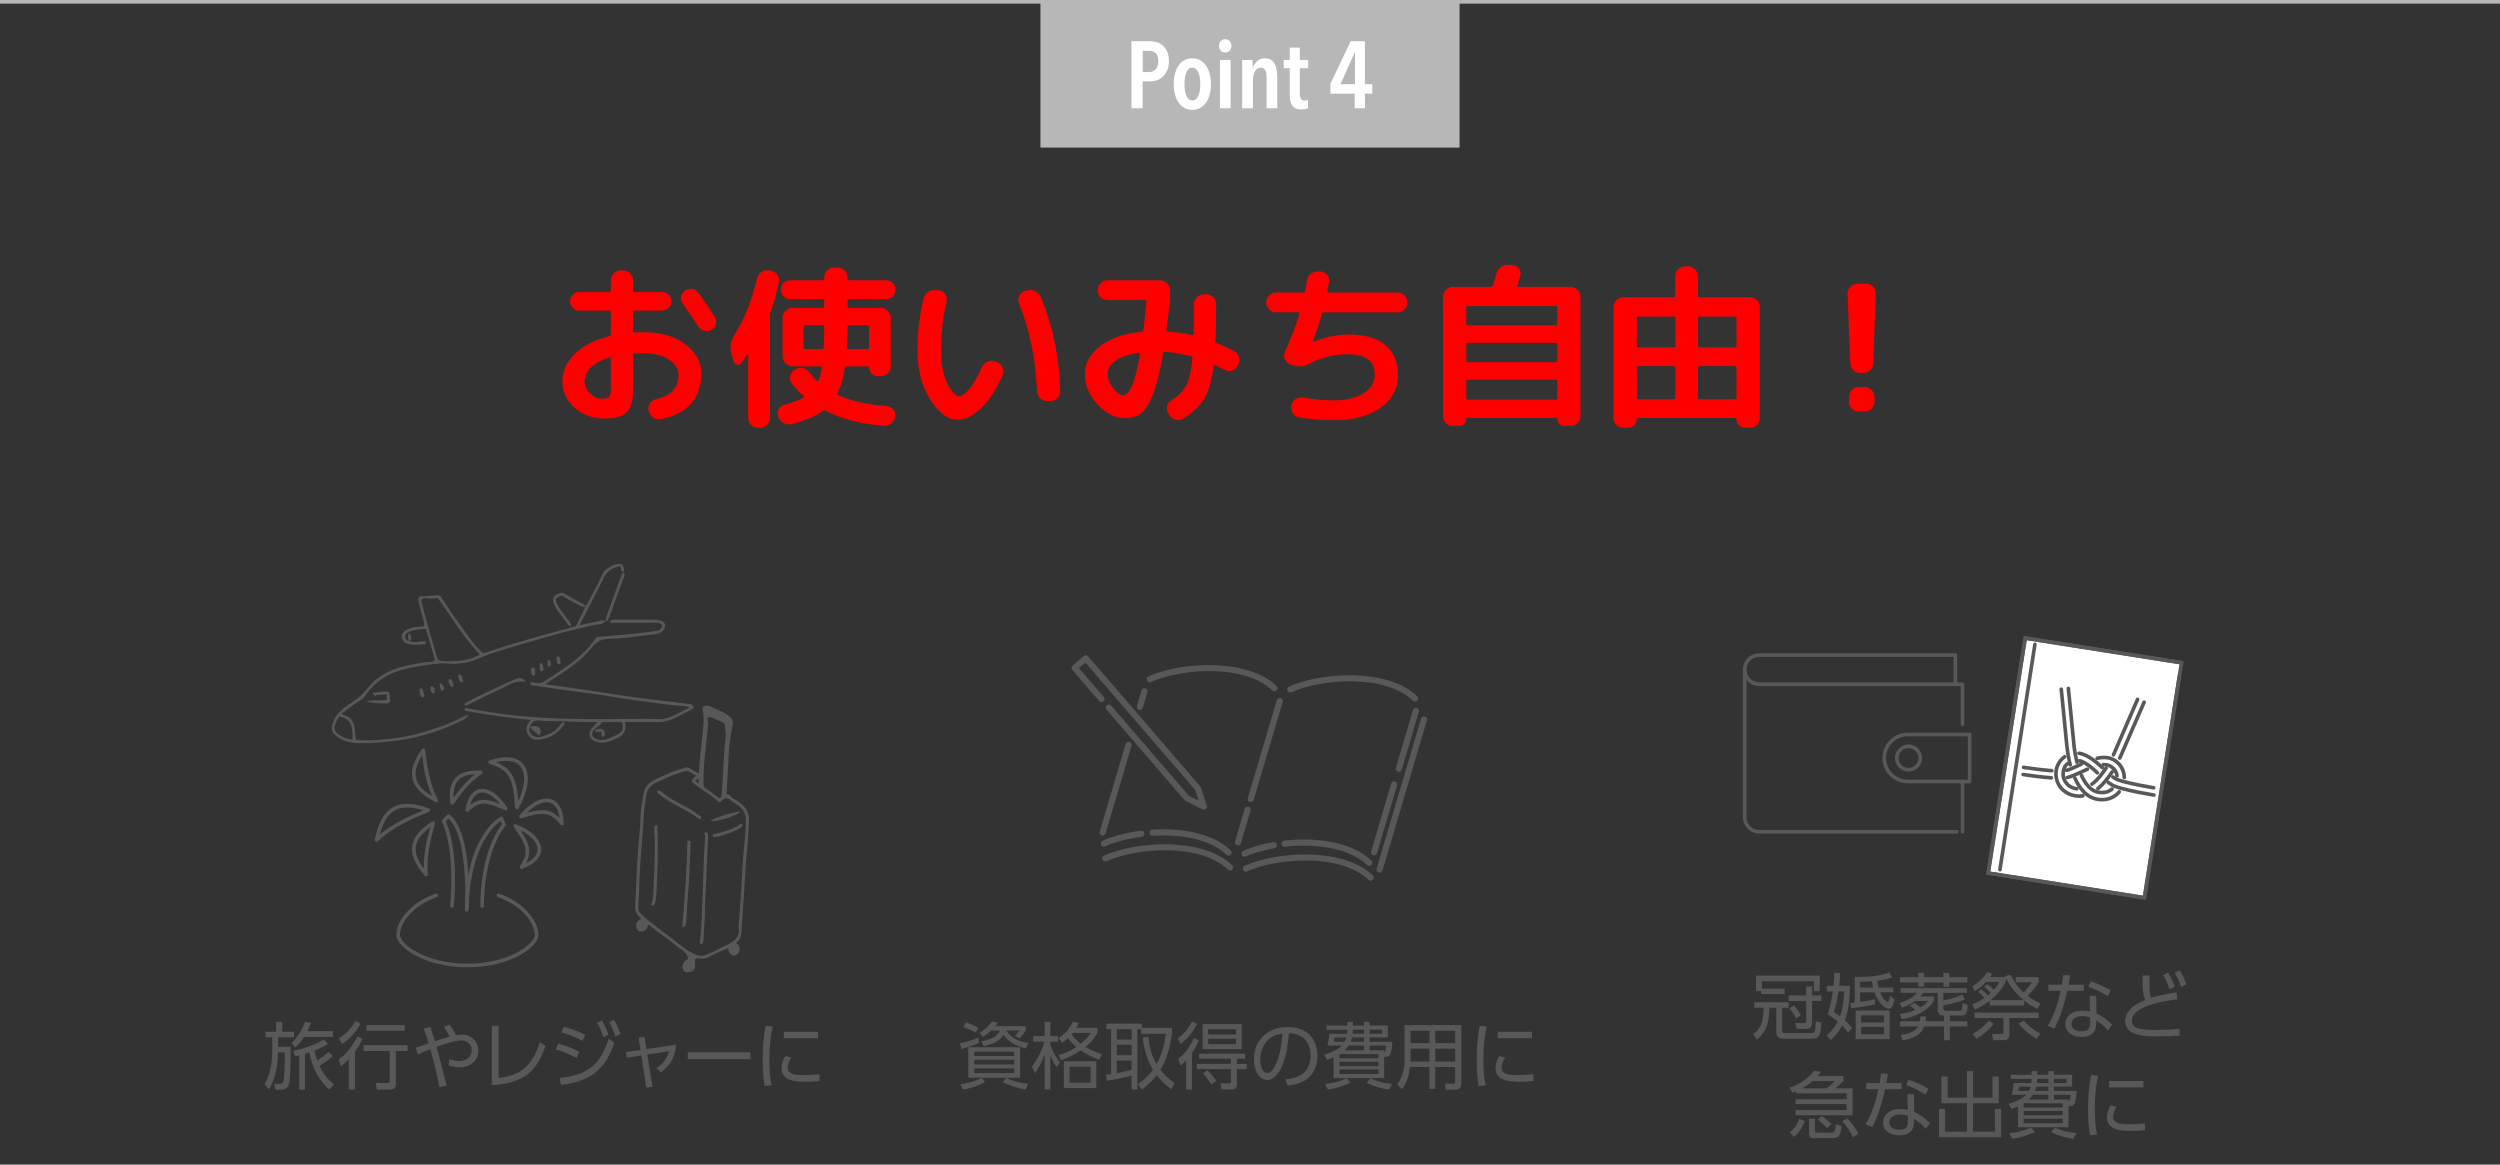 <?xml version="1.0" encoding="UTF-8"?>
<svg id="Layer_2" data-name="Layer 2" xmlns="http://www.w3.org/2000/svg" viewBox="0 0 686 319.57">
  <rect x="0" y="0" width="686" height="319.57" fill="#333333" stroke="none"/>
  <defs>
    <style>
      .cls-1, .cls-2, .cls-3 {
        fill: none;
      }

      .cls-4 {
        fill: #595858;
      }

      .cls-5 {
        fill: #ff0000;
      }

      .cls-6, .cls-2 {
        stroke-miterlimit: 10;
      }

      .cls-6, .cls-7 {
        fill: #fff;
      }

      .cls-6, .cls-3 {
        stroke: #595858;
      }

      .cls-2 {
        stroke: #b7b7b7;
      }

      .cls-8 {
        fill: #b7b7b7;
      }

      .cls-3 {
        stroke-linecap: round;
        stroke-linejoin: round;
      }
    </style>
  </defs>
  <g id="text">
    <g>
      <path class="cls-5" d="M165.84,114.84c-3.2,0-5.92-.98-8.16-2.95-2.24-1.97-3.36-4.39-3.36-7.27s1.13-5.25,3.38-7.49c2.26-2.24,5.43-3.87,9.53-4.9.26-.06.38-.24.38-.53v-6.05c0-.29-.14-.43-.43-.43h-8.21c-.7,0-1.3-.25-1.8-.74-.5-.5-.74-1.1-.74-1.8s.25-1.3.74-1.8c.5-.5,1.1-.74,1.8-.74h8.21c.29,0,.43-.14.43-.43v-2.78c0-.74.27-1.38.82-1.92.54-.54,1.18-.82,1.92-.82h.62c.74,0,1.38.27,1.92.82.54.54.82,1.18.82,1.92v2.78c0,.29.13.43.38.43h7.58c.7,0,1.31.25,1.82.74.51.5.77,1.1.77,1.8s-.26,1.3-.77,1.8c-.51.5-1.12.74-1.82.74h-7.58c-.26,0-.38.14-.38.43v5.18c0,.26.14.38.43.38.51-.03,1.33-.05,2.45-.05,4.74,0,8.56,1.1,11.47,3.31,2.91,2.21,4.37,4.88,4.37,8.02,0,6.82-3.68,10.99-11.04,12.53-.77.16-1.47.02-2.11-.41-.64-.43-1.06-1.03-1.25-1.8l-.05-.14c-.16-.7-.04-1.36.36-1.97.4-.61.95-.99,1.66-1.15,2.14-.51,3.71-1.32,4.7-2.42.99-1.1,1.49-2.54,1.49-4.3,0-1.6-.87-2.98-2.62-4.15-1.74-1.17-4.07-1.75-6.98-1.75-1.12,0-1.94.02-2.45.05-.29,0-.43.14-.43.43v9.6c0,2.94-.58,4.98-1.73,6.12-1.15,1.14-3.2,1.7-6.14,1.7ZM167.24,98.09c-2.24.67-3.94,1.58-5.09,2.74s-1.73,2.42-1.73,3.79c0,1.25.5,2.36,1.51,3.34,1.01.98,2.1,1.46,3.29,1.46.93,0,1.56-.19,1.9-.58.34-.38.5-1.1.5-2.16v-8.3c0-.26-.13-.35-.38-.29ZM191.62,80.33c1.73,2.34,3.23,4.53,4.51,6.58.38.61.49,1.27.31,1.99-.18.72-.57,1.26-1.18,1.61-.64.35-1.31.44-2.02.26-.7-.18-1.25-.57-1.63-1.18-1.54-2.4-2.94-4.48-4.22-6.24-.42-.58-.58-1.22-.48-1.92.1-.7.43-1.26,1.01-1.68.61-.42,1.27-.57,1.99-.46.72.11,1.29.46,1.7,1.03Z"/>
      <path class="cls-5" d="M201.22,99.05l-.58-2.21c-.42-1.66-.13-3.3.86-4.9,2.72-4.26,4.8-9.44,6.24-15.55.16-.74.56-1.32,1.2-1.75.64-.43,1.33-.58,2.06-.46l.53.1c.74.16,1.32.54,1.75,1.13.43.59.58,1.26.46,1.99-.61,2.94-1.38,5.7-2.3,8.26-.1.26-.14.51-.14.77v28.27c0,.74-.27,1.37-.82,1.9-.54.53-1.18.79-1.92.79h-.58c-.74,0-1.37-.26-1.9-.79-.53-.53-.79-1.16-.79-1.9v-17.47c0-.06-.03-.1-.1-.1s-.11.02-.14.05c-.64,1.09-1.14,1.87-1.49,2.35-.32.45-.76.62-1.32.5-.56-.11-.9-.44-1.03-.98ZM233,82.1c-.29,0-.43.14-.43.43v1.58c0,.26.14.38.43.38h8.69c.74,0,1.38.27,1.92.82.54.54.82,1.18.82,1.92v13.3c0,.74-.27,1.37-.82,1.9-.54.53-1.18.79-1.92.79h-.82c-.64,0-1.2-.23-1.68-.7-.48-.46-.72-1.02-.72-1.66,0-.22-.11-.34-.34-.34h-5.81c-.26,0-.42.13-.48.38-.42,2.75-1.09,5.07-2.02,6.96-.13.26-.08.43.14.53,3.55,1.63,8,2.64,13.34,3.02.74.06,1.34.38,1.82.94.48.56.66,1.19.53,1.9v.05c-.13.77-.49,1.39-1.08,1.87-.59.48-1.27.7-2.04.67-6.27-.48-11.63-1.87-16.08-4.18-.22-.1-.43-.08-.62.05-1.98,1.47-4.83,2.69-8.54,3.65-.77.19-1.5.1-2.21-.26-.7-.37-1.2-.92-1.49-1.66l-.05-.14c-.26-.67-.22-1.33.1-1.97.32-.64.83-1.06,1.54-1.25,2.21-.58,3.97-1.23,5.28-1.97.22-.13.24-.29.05-.48-1.25-1.09-2.34-2.24-3.26-3.46-.45-.61-.59-1.26-.43-1.97.16-.7.56-1.26,1.2-1.68l.24-.14c.64-.42,1.32-.54,2.04-.38s1.3.54,1.75,1.15c.74.99,1.42,1.78,2.06,2.35.06.06.16.09.29.07.13-.02.21-.07.24-.17.35-.93.66-2.1.91-3.5.06-.26-.05-.38-.34-.38h-7.73c-.74,0-1.38-.27-1.92-.82-.54-.54-.82-1.18-.82-1.92v-10.56c0-.74.27-1.38.82-1.92.54-.54,1.18-.82,1.92-.82h8.26c.29,0,.43-.13.43-.38v-1.58c0-.29-.14-.43-.43-.43h-8.88c-.74,0-1.35-.26-1.85-.77-.5-.51-.74-1.12-.74-1.82s.25-1.31.74-1.82c.5-.51,1.11-.77,1.85-.77h8.88c.29,0,.43-.14.43-.43v-.38c0-.74.26-1.37.79-1.9s1.16-.79,1.9-.79h.96c.74,0,1.38.26,1.92.79.54.53.82,1.16.82,1.9v.38c0,.29.14.43.43.43h10.18c.74,0,1.35.26,1.85.77.5.51.74,1.12.74,1.82s-.25,1.31-.74,1.82c-.5.51-1.11.77-1.85.77h-10.18ZM220.95,95.78h4.7c.26,0,.38-.14.38-.43.1-1.66.14-3.57.14-5.71,0-.26-.14-.38-.43-.38h-4.8c-.29,0-.43.13-.43.38v5.76c0,.26.14.38.43.38ZM238.08,89.25h-5.09c-.29,0-.43.13-.43.38,0,2.08-.05,4.02-.14,5.81,0,.22.13.34.38.34h5.28c.26,0,.38-.13.38-.38v-5.76c0-.26-.13-.38-.38-.38Z"/>
      <path class="cls-5" d="M262.8,115.17c-2.72,0-5.24-1.86-7.56-5.57-2.32-3.71-3.48-8.21-3.48-13.49,0-4.83.56-9.57,1.68-14.21.19-.77.62-1.37,1.27-1.8.66-.43,1.38-.6,2.18-.5l.82.1c.7.06,1.26.4,1.66,1.01.4.61.52,1.26.36,1.97-1.02,4.54-1.54,9.02-1.54,13.44,0,3.55.57,6.54,1.7,8.98,1.14,2.43,2.26,3.65,3.38,3.65.7,0,1.62-.68,2.74-2.04,1.12-1.36,2.26-3.34,3.41-5.93.32-.7.82-1.21,1.51-1.51.69-.3,1.38-.33,2.09-.07l.53.19c.7.26,1.22.73,1.54,1.42.32.69.34,1.37.05,2.04-1.63,3.87-3.58,6.9-5.86,9.07-2.27,2.18-4.43,3.26-6.48,3.26ZM284.55,107.3c-.35-8.74-2-16.77-4.94-24.1-.26-.67-.24-1.34.05-1.99.29-.66.78-1.1,1.49-1.32l.67-.19c.74-.22,1.46-.17,2.18.17.72.34,1.24.86,1.56,1.56,3.3,7.71,5.09,16.34,5.38,25.87.03.74-.22,1.38-.77,1.92-.54.54-1.18.82-1.92.82h-.96c-.74,0-1.37-.27-1.9-.82-.53-.54-.81-1.18-.84-1.92Z"/>
      <path class="cls-5" d="M308.6,114.69c-2.66,0-5.14-1.24-7.44-3.72-2.3-2.48-3.46-5.27-3.46-8.38,0-2.91,1.38-5.45,4.15-7.61,2.77-2.16,6.6-3.48,11.5-3.96.19,0,.32-.14.38-.43.29-2.24.58-4.86.86-7.87,0-.26-.13-.38-.38-.38h-10.27c-.74,0-1.38-.26-1.92-.79-.54-.53-.82-1.16-.82-1.9s.27-1.38.82-1.92c.54-.54,1.18-.82,1.92-.82h14.4c.74,0,1.38.27,1.92.82.54.54.82,1.18.82,1.92v2.69c-.32,2.75-.66,5.49-1.01,8.21-.03.13,0,.23.1.31.1.08.21.12.34.12,2.4.16,4.59.48,6.58.96.29.06.43-.03.43-.29.06-3.14.1-5.86.1-8.16,0-.74.27-1.38.82-1.92.54-.54,1.18-.82,1.92-.82h.62c.77,0,1.42.26,1.94.79s.79,1.18.79,1.94c0,4.13-.06,7.47-.19,10.03,0,.32.13.53.38.62,1.79.74,3.39,1.49,4.8,2.26.67.35,1.1.9,1.3,1.63.19.74.11,1.44-.24,2.11l-.19.34c-.32.64-.83,1.06-1.54,1.25-.7.19-1.38.11-2.02-.24l-2.59-1.3c-.22-.1-.37-.02-.43.24-.48,4-1.33,7-2.54,9-1.22,2-3.15,3.82-5.81,5.45-.64.42-1.33.52-2.06.31-.74-.21-1.31-.63-1.73-1.27l-.29-.43c-.38-.64-.48-1.32-.29-2.04.19-.72.61-1.27,1.25-1.66,1.86-1.15,3.19-2.5,4.01-4.06.82-1.55,1.37-4.02,1.66-7.42,0-.32-.1-.5-.29-.53-2.21-.61-4.61-1.02-7.2-1.25-.32,0-.5.11-.53.34-.83,4.99-1.78,8.81-2.83,11.45-1.06,2.64-2.15,4.36-3.29,5.16-1.14.8-2.62,1.2-4.44,1.2ZM312.44,96.79c-2.78.42-4.9,1.14-6.34,2.18-1.44,1.04-2.16,2.25-2.16,3.62s.5,2.62,1.49,3.91c.99,1.3,1.94,1.94,2.83,1.94,1.79,0,3.31-3.78,4.56-11.33.03-.1,0-.18-.1-.26-.1-.08-.19-.1-.29-.07Z"/>
      <path class="cls-5" d="M350.16,85.7c-.74,0-1.37-.26-1.9-.79s-.79-1.16-.79-1.9.26-1.38.79-1.92c.53-.54,1.16-.82,1.9-.82h7.44c.29,0,.46-.13.53-.38.16-.7.32-1.68.48-2.93.13-.74.48-1.34,1.06-1.8.58-.46,1.25-.68,2.02-.65h.67c.74.03,1.34.34,1.8.91.46.58.63,1.23.5,1.97l-.43,2.45c-.06.29.05.43.34.43h18.91c.74,0,1.37.27,1.9.82.53.54.79,1.18.79,1.92s-.26,1.37-.79,1.9-1.16.79-1.9.79h-20.21c-.26,0-.42.13-.48.38-.7,2.43-1.57,4.96-2.59,7.58v.1h.1c3.49-1.31,6.74-1.97,9.74-1.97,4.42,0,7.78.97,10.1,2.9,2.32,1.94,3.48,4.7,3.48,8.28s-1.61,6.7-4.82,8.95c-3.22,2.26-7.53,3.38-12.94,3.38-2.98,0-6.08-.26-9.31-.77-.74-.13-1.32-.5-1.75-1.13s-.58-1.3-.46-2.04v-.1c.13-.74.5-1.31,1.13-1.73.62-.42,1.3-.56,2.04-.43,3.14.51,5.92.77,8.35.77,3.49,0,6.26-.66,8.3-1.97,2.05-1.31,3.07-3.06,3.07-5.23,0-3.65-2.51-5.47-7.54-5.47-3.65,0-7.1.86-10.37,2.59-1.63.86-3.25.98-4.85.34l-.48-.19c-.67-.29-1.15-.77-1.44-1.44s-.27-1.34.05-2.02c1.66-3.62,2.99-7.07,3.98-10.37.06-.29-.03-.43-.29-.43h-6.14Z"/>
      <path class="cls-5" d="M398.64,116.9c-.74,0-1.37-.26-1.9-.79-.53-.53-.79-1.16-.79-1.9v-32.74c0-.74.26-1.38.79-1.92.53-.54,1.16-.82,1.9-.82h10.42c.26,0,.43-.13.53-.38.32-.9.67-2.02,1.06-3.36.22-.74.65-1.33,1.27-1.78.62-.45,1.32-.62,2.09-.53l1.15.14c.74.06,1.3.38,1.7.96.4.58.5,1.22.31,1.92-.29,1.06-.54,1.94-.77,2.64-.06.26.02.38.24.38h14.35c.74,0,1.37.27,1.9.82.53.54.79,1.18.79,1.92v32.74c0,.74-.26,1.37-.79,1.9-.53.53-1.16.79-1.9.79h-1.73c-.54,0-1.01-.19-1.39-.58s-.58-.83-.58-1.34c0-.19-.1-.29-.29-.29h-24.38c-.19,0-.29.1-.29.29,0,.51-.19.96-.58,1.34s-.85.58-1.39.58h-1.73ZM402.34,84.36v4.46c0,.29.14.43.43.43h24.14c.26,0,.38-.14.38-.43v-4.46c0-.26-.13-.38-.38-.38h-24.14c-.29,0-.43.13-.43.38ZM402.34,94.44v4.56c0,.26.14.38.43.38h24.14c.26,0,.38-.13.38-.38v-4.56c0-.26-.13-.38-.38-.38h-24.14c-.29,0-.43.13-.43.38ZM402.34,104.61v4.61c0,.29.14.43.43.43h24.14c.26,0,.38-.14.38-.43v-4.61c0-.29-.13-.43-.38-.43h-24.14c-.29,0-.43.14-.43.43Z"/>
      <path class="cls-5" d="M445.44,117.38c-.74,0-1.37-.26-1.9-.79-.53-.53-.79-1.16-.79-1.9v-30.43c0-.74.26-1.37.79-1.9.53-.53,1.16-.79,1.9-.79h13.82c.29,0,.43-.14.43-.43v-5.33c0-.74.27-1.38.82-1.92s1.18-.82,1.92-.82h.77c.74,0,1.38.27,1.92.82.54.54.82,1.18.82,1.92v5.33c0,.29.14.43.43.43h13.82c.74,0,1.37.26,1.9.79.53.53.79,1.16.79,1.9v30.43c0,.74-.26,1.37-.79,1.9-.53.53-1.16.79-1.9.79h-1.34c-.64,0-1.19-.23-1.66-.7s-.7-1.02-.7-1.66c0-.22-.11-.34-.34-.34h-26.69c-.22,0-.34.11-.34.34,0,.64-.23,1.19-.7,1.66-.46.46-1.02.7-1.66.7h-1.34ZM449.14,87.24v7.68c0,.26.14.38.43.38h9.7c.29,0,.43-.13.43-.38v-7.68c0-.26-.14-.38-.43-.38h-9.7c-.29,0-.43.13-.43.38ZM449.14,100.87v8.3c0,.26.14.38.43.38h9.7c.29,0,.43-.13.43-.38v-8.3c0-.29-.14-.43-.43-.43h-9.7c-.29,0-.43.14-.43.43ZM465.94,87.24v7.68c0,.26.14.38.43.38h9.7c.29,0,.43-.13.43-.38v-7.68c0-.26-.14-.38-.43-.38h-9.7c-.29,0-.43.13-.43.38ZM465.94,100.87v8.3c0,.26.14.38.43.38h9.7c.29,0,.43-.13.43-.38v-8.3c0-.29-.14-.43-.43-.43h-9.7c-.29,0-.43.14-.43.43Z"/>
      <path class="cls-5" d="M510.53,102.36c-.77,0-1.42-.26-1.97-.79-.54-.53-.83-1.18-.86-1.94l-.72-19.01c-.03-.74.21-1.38.72-1.92.51-.54,1.14-.82,1.87-.82h2.59c.74,0,1.36.27,1.87.82.51.54.75,1.18.72,1.92l-.72,19.01c-.03.77-.32,1.42-.86,1.94-.54.53-1.2.79-1.97.79h-.67ZM511.68,106.2c.74,0,1.37.27,1.9.82.53.54.79,1.18.79,1.92v1.25c0,.74-.26,1.38-.79,1.92-.53.54-1.16.82-1.9.82h-1.63c-.74,0-1.37-.27-1.9-.82-.53-.54-.79-1.18-.79-1.92v-1.25c0-.74.26-1.38.79-1.92.53-.54,1.16-.82,1.9-.82h1.63Z"/>
    </g>
    <g>
      <g>
        <path class="cls-4" d="M77.45,280.41v2.7h3.24v1.54h-4.38v2.58h3.44c0,2.52,0,5.06-.14,7.58-.04.88-.14,2.26-.48,3.08-.32.78-1.12,1.1-1.94,1.1h-1.58l-.34-1.6h1.54c.54.02.82-.16.98-.7.34-1.18.36-6.42.36-7.92h-1.84c-.18,3.66-.54,6.96-2.5,10.16l-1.22-1.46c.86-1.5,1.34-2.76,1.68-4.44.32-1.56.44-3.22.44-4.82v-3.56h-1.86v-1.54h2.94v-2.7h1.66ZM81.03,287.45l-1.06-1.2c1.76-1.66,2.9-3.58,3.7-5.84l1.64.28c-.3.84-.56,1.48-.98,2.26h7.02v1.58h-7.92c-.68,1.06-1.44,2.08-2.4,2.92ZM83.69,289.19v9.8h-1.58v-9.38c-.38.08-.78.16-1.16.24l-.48-1.54c2.44-.4,6.34-1.7,8.38-3.1l1.12,1.2c-1.2.82-2.34,1.36-3.7,1.88.2.92.48,1.84.8,2.72,1.28-.86,1.96-1.38,3.14-2.34l1.1,1.14c-.94.88-2.52,1.98-3.64,2.66.98,2.08,2.16,3.6,3.94,5.06l-1.22,1.46c-3.02-2.56-4.8-6.34-5.5-10.2-.4.14-.8.26-1.2.4Z"/>
        <path class="cls-4" d="M93.56,292.59l-.64-1.84c2.26-1.62,3.9-3.88,5.18-6.34l1.42.72c-.62,1.22-1.3,2.38-2.12,3.48v10.36h-1.7v-8.34c-.68.74-1.34,1.32-2.14,1.96ZM93.86,286.49l-.88-1.6c1.96-1.08,3.42-2.76,4.54-4.68l1.42.66c-1.1,2.14-3.04,4.32-5.08,5.62ZM111.84,288.39h-3.22v8.94c0,1.3-.54,1.64-1.78,1.64h-3.44l-.3-1.82,3.24.04c.44,0,.6-.1.6-.56v-8.24h-7.2v-1.62h12.1v1.62ZM111.06,282.83h-10.48v-1.56h10.48v1.56Z"/>
        <path class="cls-4" d="M122.55,297.87l-2,.46c-.56-3.54-1.52-6.98-2.46-10.42-1.16.44-2.3.9-3.4,1.46l-.66-1.84c1.06-.32,2.48-.86,3.58-1.24-.42-1.36-.84-2.7-1.36-4.02l1.84-.5c.44,1.3.82,2.62,1.22,3.94,1.34-.46,2.7-.88,4.06-1.26-.44-.94-1.02-1.84-1.62-2.68l1.56-.64c.76.96,1.28,1.82,1.82,2.92.56-.08,1.06-.14,1.64-.14,2.54,0,4.48,1.84,4.48,4.42,0,2.98-2.42,4.54-5.18,4.54-1.04,0-1.98-.2-2.96-.56l.2-1.7c.86.34,1.72.54,2.66.54,1.78,0,3.46-.98,3.46-2.94,0-1.72-1.26-2.7-2.9-2.7-1.84,0-4.98,1.12-6.76,1.76,1.04,3.52,1.88,7.06,2.78,10.6Z"/>
        <path class="cls-4" d="M136.81,295.81c6.48-.74,9.36-3.72,11.3-9.78l1.6.96c-1.1,3.02-2.4,5.84-5.02,7.86-2.76,2.08-6.4,2.74-9.76,2.92v-16.3h1.88v14.34Z"/>
        <path class="cls-4" d="M158.96,288.63l-.74,1.7c-1.8-1.04-3.74-1.8-5.74-2.38l.7-1.58c1.82.44,4.18,1.34,5.78,2.26ZM153.54,295.77c7.54-.74,11.18-3.44,13.5-10.74l1.56,1.14c-2.68,7.62-6.72,10.52-14.64,11.56l-.42-1.96ZM160.6,283.95l-.76,1.66c-1.84-1.02-3.8-1.76-5.82-2.32l.72-1.52c2.06.46,3.96,1.26,5.86,2.18ZM165.12,280.01c.86,1.28,1.3,2.46,1.84,3.88l-1.4.7c-.54-1.66-.86-2.4-1.74-3.92l1.3-.66ZM168.48,279.85c.8,1.26,1.3,2.48,1.78,3.9l-1.42.68c-.48-1.58-.84-2.5-1.68-3.96l1.32-.62Z"/>
        <path class="cls-4" d="M179.05,298.23l-1.7.18-1.36-8.78-4,.6-.22-1.56,3.98-.58-.54-3.38,1.66-.18.52,3.32,8.1-1.18c-.2,3.3-1.5,5.64-4.14,7.6l-1.24-1.18c1.82-1.16,2.92-2.5,3.46-4.62l-5.94.9,1.42,8.86Z"/>
        <path class="cls-4" d="M205.93,288.73v1.9h-17.2v-1.9h17.2Z"/>
        <path class="cls-4" d="M212.03,281.67c-.68,3.06-.9,5.92-.9,9.04,0,2.32.1,4.86.62,7.12l-1.94.16c-.38-2.38-.52-4.6-.52-6.98,0-3.18.18-6.38.84-9.5l1.9.16ZM217.13,290.25c-.52.74-1,1.76-1,2.68,0,2.08,2.74,2.08,4.22,2.08s3.02-.08,4.52-.24l.02,1.88c-1.28.12-2.58.18-3.86.18-2.64,0-6.58-.2-6.58-3.74,0-1.18.46-2.34,1.06-3.34l1.62.5ZM224.47,283.13v1.76h-9.4v-1.76h9.4Z"/>
      </g>
      <g>
        <path class="cls-4" d="M490.8,275.03v1.5h-1.76v6.02c0,.66.14.92.84.92h7.2c.96,0,1-.26,1.16-3.18l1.56.28c-.06.84-.16,2.62-.48,3.36-.34.78-1,1.08-1.92,1.08h-8.12c-1.16,0-1.86-.62-1.86-1.8v-6.68h-1.9c-.1,3.64-.48,6.32-3.46,8.74l-.94-1.48c2.56-2.04,2.72-4.18,2.84-7.26h-2.6v-1.5h9.44ZM489.72,271.29v1.48h-6.44v-.86h-1.42v-4.2h17.48v4.26h-1.6v-2.7h-14.26v2.02h6.24ZM499.8,274.67h-2.56v5.9c0,1.14-.38,1.76-1.62,1.76h-2.62l-.36-1.62,2.48.02c.4,0,.5-.16.5-.54v-5.52h-4.82v-1.54h4.8v-2.44h1.64v2.44h2.56v1.54ZM494.14,278.55l-1.32.88c-.48-1.02-1.06-1.88-1.82-2.7l1.22-.82c.76.8,1.42,1.66,1.92,2.64Z"/>
        <path class="cls-4" d="M507.6,270.51c-.04,3.08-.2,6.54-1.36,9.44.76.72,1.34,1.32,2.02,2.14l-1.14,1.26c-.54-.76-.98-1.26-1.62-1.92-.88,1.56-1.86,2.72-3.12,3.98l-1.16-1.28c1.36-1.08,2.26-2.28,3.06-3.82-.94-.78-1.76-1.34-2.78-2,.72-2.06,1.12-4.1,1.42-6.26h-1.62v-1.54h1.82c.1-1.2.18-2.38.2-3.56l1.64.04c-.02,1.18-.12,2.34-.26,3.52h2.9ZM503.21,277.65c.58.38,1.14.78,1.7,1.2.76-2.12,1.06-4.56,1.14-6.8h-1.58c-.32,2.02-.58,3.66-1.26,5.6ZM515.46,270.97h4.06v1.32h-3.64c.26.66,1.28,2.62,2.1,2.62.16,0,.3-.14.44-.6.04-.12.14-.54.24-1.06l1.22,1.02c-.26,1.1-.62,2.52-1.64,2.52-.62,0-1.28-.52-1.72-.94-1.02-.96-1.68-2.26-2.16-3.56h-3.94v2.64c1.34-.18,2.66-.44,4-.7l.12,1.38c-2.1.46-4.42.84-6.58,1.02l-.26-1.42c.42-.02.84-.06,1.26-.1v-7.08c.48.02.96.04,1.44.04,2.7,0,5.54-.3,8.08-1.24l.64,1.42c-1.36.48-2.58.68-4,.86.1.68.18,1.18.34,1.86ZM518.52,285.13h-9.32v-7.84h9.32v7.84ZM510.96,269.39c-.18,0-.36-.02-.54-.02v1.6h3.56c-.14-.62-.22-1.1-.3-1.72-.9.08-1.8.14-2.72.14ZM510.68,278.61v1.96h6.3v-1.96h-6.3ZM510.68,281.79v2.02h6.3v-2.02h-6.3Z"/>
        <path class="cls-4" d="M535.04,280.23h4.8v1.44h-4.8v3.78h-1.62v-3.78h-5.4c-.88,2.48-3.56,3.48-5.96,3.78l-.54-1.48c1.42-.18,2.78-.46,3.96-1.3.36-.26.62-.62.84-1h-4.96v-1.44h5.46c.1-.46.12-.84.12-1.32h1.52c0,.48-.02.86-.08,1.32h5.04v-1.56c-.38,0-.78-.06-1.1-.26-.4-.24-.62-.88-.62-1.32v-4.64h-3.98c-.26.42-.44.62-.76.98h3.68v1.22c-1.74,2.94-5.52,4.5-8.76,5.04l-.58-1.46c1.52-.18,2.86-.5,4.28-1.08-.48-.44-.98-.84-1.5-1.2l1.26-.8c.56.4,1.1.84,1.62,1.3.88-.52,1.44-1,2.08-1.8h-3.5c-1.28.9-2.14,1.36-3.62,1.88l-.68-1.32c1.68-.48,3.66-1.4,4.78-2.76h-4.48v-1.3h18.18v1.3h-6.46v2.06c1.78-.3,3.58-.78,5.2-1.6l.7,1.3c-1.64.8-4.08,1.38-5.9,1.62v.86c0,.5.14.66.64.66h3.82c.68,0,.72-.44.78-2.08l1.46.52c-.16,1.5-.12,2.88-1.68,2.88h-3.24v1.56ZM526.37,268.13v-1.18h1.62v1.18h5.28v-1.18h1.62v1.18h4.94v1.46h-4.94v1.14h-1.62v-1.14h-5.28v1.14h-1.62v-1.14h-5.02v-1.46h5.02Z"/>
        <path class="cls-4" d="M544.45,270.75l.82-.72c.72.5,1.2.92,1.82,1.56.68-.74,1.08-1.26,1.52-2.16h-3.64c-.98,1.04-1.86,1.8-3.1,2.52l-.64-1.3c1.54-.92,3.1-2.3,3.98-3.86l1.44.36c-.2.42-.32.58-.58.96h4.22c-.04-.08-.08-.18-.12-.28l1.52-.34c.94,1.78,2.08,3.5,3.58,4.86.84-.86,1.66-1.84,2.3-2.84h-4.46v-1.4h6.32v1.4c-.76,1.28-1.98,2.72-3.04,3.78,1.14.86,2.28,1.48,3.58,2.1l-.94,1.44c-1.32-.64-2.46-1.34-3.6-2.28v1.34h-9.46v-1.3c-1.28,1.02-2.56,1.76-4.04,2.46l-.78-1.46c1.26-.46,2.26-1.02,3.38-1.78-.4-.46-1.22-1.22-1.72-1.62l.8-.74c.7.5,1.28,1.02,1.86,1.66.26-.24.54-.46.8-.7-.48-.54-1.24-1.2-1.82-1.66ZM541.27,283.75c1.86-1.08,3.04-2.06,4.48-3.66l1.3.84c-1.16,1.6-3,3.1-4.68,4.1l-1.1-1.28ZM551.38,279.33v4.6c0,1-.54,1.48-1.52,1.48h-2.96l-.3-1.7,2.56.04c.34,0,.58-.08.58-.46v-3.96h-7.94v-1.48h17.6v1.48h-8.02ZM550.42,269.27c-1.06,2.12-2.38,3.64-4.22,5.16h9.08c-2.02-1.66-3.7-3.7-4.86-6.04v.88ZM553.92,280.87l1.34-.84c1.52,1.62,2.72,2.58,4.66,3.64l-1.1,1.36c-1.82-1.02-3.62-2.54-4.9-4.16Z"/>
        <path class="cls-4" d="M571.8,270.19v1.68h-4.54c-.36,1.82-.88,3.62-1.44,5.38-.54,1.76-1.26,3.38-2.06,5.02l-1.84-.8c1.82-2.94,2.78-6.26,3.54-9.6h-3.38v-1.68h3.7c.14-.88.26-1.74.36-2.62l1.9.08c-.14.84-.28,1.7-.44,2.54h4.2ZM575.28,278.13c1.52.66,3.14,1.82,4.26,3.06l-1.1,1.58c-.96-1.16-1.94-1.96-3.24-2.72v.82c-.02,2.56-1.54,3.68-4,3.68-2.18,0-4.48-1.04-4.48-3.52,0-1.14.6-2.16,1.5-2.84.9-.66,2.14-.88,3.24-.88.7,0,1.34.08,2.04.24l-.12-4.28h1.8l.1,4.86ZM571.42,278.83c-1.32,0-3,.54-3,2.14s1.54,2.02,2.84,2.02c1.76,0,2.28-.78,2.28-2.44v-1.34c-.72-.26-1.36-.38-2.12-.38ZM578.36,273.35c-1.76-1.08-3.38-1.88-5.32-2.6l.7-1.48c2.08.72,3.56,1.4,5.46,2.48l-.84,1.6Z"/>
        <path class="cls-4" d="M597.24,272.31l.18,1.92c-3.1.34-12.42,1.68-12.42,5.88,0,1.24.82,1.88,1.94,2.16,1.42.34,3.36.34,4.82.34,2.1,0,4.2-.08,6.28-.3l.04,1.88c-1.96.12-3.94.2-5.9.2-2.3,0-4.84,0-6.96-.96-1.28-.58-2.08-1.9-2.08-3.3,0-1.84,1.32-3.4,2.8-4.34.88-.58,1.76-1,2.72-1.4-.2-.42-.38-.92-.48-1.38-.3-1.5-.26-3.76-.28-5.34h1.96c-.04.7-.04,1.4-.04,2.58,0,1.1.02,2.54.52,3.54,2.3-.7,4.52-1.1,6.9-1.48ZM594.9,266.89c.84,1.26,1.34,2.48,1.86,3.86l-1.44.76c-.5-1.54-.92-2.54-1.76-3.92l1.34-.7ZM598.08,266.25c.82,1.22,1.36,2.5,1.86,3.86l-1.42.76c-.5-1.52-.94-2.56-1.78-3.92l1.34-.7Z"/>
        <path class="cls-4" d="M505.84,295.27v1.32c-.66.78-1.44,1.42-2.24,2.04h4.76v7.4h-15.64v-1.42h13.98v-1.68h-13.98v-1.3h13.98v-1.62h-13.88v-.54c-.32.14-.64.26-.96.38l-.8-1.4c2.44-.76,5.3-2.56,6.76-4.68l1.84.34c-.3.42-.58.78-.9,1.16h7.08ZM491.13,310.77c1.24-1.08,2.02-2.22,2.6-3.76l1.52.58c-.6,1.7-1.6,3.22-2.96,4.38l-1.16-1.2ZM494.53,298.63h6.62c.8-.54,1.7-1.26,2.32-1.98h-6.12c-.86.76-1.82,1.4-2.82,1.98ZM498.03,306.99v3.28c0,.44.24.52.64.52h3.94c.7,0,.92-.12,1.14-2.3l1.58.54c-.3,2.36-.68,3.28-2.34,3.28h-5c-.84,0-1.58-.06-1.58-1.3v-4.02h1.62ZM501.36,309.57c-.78-.86-1.62-1.64-2.56-2.34l1.08-1c.94.7,1.82,1.36,2.62,2.22l-1.14,1.12ZM508.46,312.03c-.64-1.42-1.86-3.22-2.92-4.36l1.34-.8c1.14,1.08,2.38,2.82,3.08,4.24l-1.5.92Z"/>
        <path class="cls-4" d="M521.8,297.19v1.68h-4.54c-.36,1.82-.88,3.62-1.44,5.38-.54,1.76-1.26,3.38-2.06,5.02l-1.84-.8c1.82-2.94,2.78-6.26,3.54-9.6h-3.38v-1.68h3.7c.14-.88.26-1.74.36-2.62l1.9.08c-.14.84-.28,1.7-.44,2.54h4.2ZM525.28,305.13c1.52.66,3.14,1.82,4.26,3.06l-1.1,1.58c-.96-1.16-1.94-1.96-3.24-2.72v.82c-.02,2.56-1.54,3.68-4,3.68-2.18,0-4.48-1.04-4.48-3.52,0-1.14.6-2.16,1.5-2.84.9-.66,2.14-.88,3.24-.88.7,0,1.34.08,2.04.24l-.12-4.28h1.8l.1,4.86ZM521.42,305.83c-1.32,0-3,.54-3,2.14s1.54,2.02,2.84,2.02c1.76,0,2.28-.78,2.28-2.44v-1.34c-.72-.26-1.36-.38-2.12-.38ZM528.36,300.35c-1.76-1.08-3.38-1.88-5.32-2.6l.7-1.48c2.08.72,3.56,1.4,5.46,2.48l-.84,1.6Z"/>
        <path class="cls-4" d="M534.43,295.39v5.8h5.3v-7.28h1.68v7.28h5.34v-5.8h1.7v7.34h-7.04v7.8h6v-6.26h1.7v7.8h-17.06v-7.8h1.68v6.26h6v-7.8h-7v-7.34h1.7Z"/>
        <path class="cls-4" d="M567.6,309.33h-13.88v-5.74c-.62.28-1.18.5-1.84.72l-.72-1.4c1.54-.46,3.76-1.32,4.86-2.52h-3.98c.26-1.22.38-1.98.54-3.22h4.82c.04-.22.06-.46.06-.7v-.42h-5.7v-1.14h5.7v-1h1.54v1h3.06v-1h1.54v1h4.98v3.26h-4.98v1.18h6.24c-.02.94-.16,2.24-.44,3.12-.22.72-.56,1.02-1.32,1.02h-.48v5.84ZM551.37,310.95c1.98-.18,4.12-.72,5.92-1.56l1.08,1.18c-1.58.9-4.44,1.7-6.26,1.88l-.74-1.5ZM554.01,298.17c-.06.4-.12.78-.2,1.18h2.9c.2-.4.34-.76.46-1.18h-3.16ZM555.31,302.75v1.16h10.68v-1.16h-10.68ZM555.31,304.85v1.18h10.68v-1.18h-10.68ZM555.31,306.97v1.24h10.68v-1.24h-10.68ZM562.06,300.39h-4.22c-.32.52-.66.92-1.14,1.32h5.36v-1.32ZM558.78,298.17c-.1.42-.24.78-.4,1.18h3.68v-1.18h-3.28ZM562.06,297.17v-1.12h-3.06v.3c0,.28-.02.54-.06.82h3.12ZM562.78,310.65l1.02-1.24c2.06.92,3.8,1.32,6.04,1.5l-.96,1.58c-2.18-.32-4.12-.86-6.1-1.84ZM567.02,297.17v-1.12h-3.42v1.12h3.42ZM568.18,300.39h-4.58v1.32h4v.4c.34-.02.46-.28.58-1.72Z"/>
        <path class="cls-4" d="M575.71,295.17c-.68,3.06-.9,5.92-.9,9.04,0,2.32.1,4.86.62,7.12l-1.94.16c-.38-2.38-.52-4.6-.52-6.98,0-3.18.18-6.38.84-9.5l1.9.16ZM580.82,303.75c-.52.74-1,1.76-1,2.68,0,2.08,2.74,2.08,4.22,2.08s3.02-.08,4.52-.24l.02,1.88c-1.28.12-2.58.18-3.86.18-2.64,0-6.58-.2-6.58-3.74,0-1.18.46-2.34,1.06-3.34l1.62.5ZM588.16,296.63v1.76h-9.4v-1.76h9.4Z"/>
      </g>
      <g>
        <path class="cls-4" d="M268.48,284.73l.16,1.42c-1.16.58-3.58,1.38-4.84,1.7l-.36-1.58c1.72-.32,3.42-.86,5.04-1.54ZM269.38,295.75l.9,1.16c-1.74,1.06-4.04,1.74-6.04,2.1l-.7-1.5c1.84-.26,4.24-.84,5.84-1.76ZM268.44,282.01l-.68,1.38c-1.06-.64-2.22-1.16-3.4-1.54l.64-1.34c1.16.36,2.38.9,3.44,1.5ZM279.94,287.35v8.38h-14.24v-8.38h14.24ZM267.34,289.77h10.96v-1.2h-10.96v1.2ZM267.34,292.09h10.96v-1.28h-10.96v1.28ZM267.34,294.45h10.96v-1.28h-10.96v1.28ZM281.48,281.57v1.14c-.42.78-1.04,1.54-1.64,2.18l-1.38-.68c.54-.5.84-.8,1.24-1.44h-3.6c1.38,2.18,3.64,3.08,6.12,3.42l-.76,1.52c-2.26-.6-4.78-1.72-6.08-3.76-1.14,1.92-3.4,2.74-5.48,3.12l-.62-1.4c1.9-.26,4.3-.94,5.08-2.9h-2.4c-.7.66-1.38,1.26-2.22,1.72l-.96-1.08c1.16-.66,2.68-1.98,3.4-3.08l1.62.24c-.24.42-.38.62-.7,1h8.38ZM282.16,297.41l-.74,1.58c-2.2-.42-4.28-1.02-6.26-2.08l.96-1.14c1.98.98,3.84,1.42,6.04,1.64Z"/>
        <path class="cls-4" d="M290.86,291.59l-.96,1.2c-.66-.98-1.24-2.04-1.68-3.16v9.32h-1.56v-9.76c-.68,1.98-1.48,3.66-2.7,5.34l-.76-1.9c1.54-2,2.72-4.38,3.4-6.82h-3.08v-1.52h3.14v-3.92h1.56v3.92h2.1v1.52h-2.1v.98c.5,1.48,1.66,3.58,2.64,4.8ZM302.42,289.25l-.78,1.52c-1.98-.68-3.32-1.38-5.06-2.54-1.84,1.2-3.32,1.96-5.4,2.68l-.76-1.4c1.94-.52,3.24-1.12,4.92-2.22-.84-.72-1.66-1.5-2.28-2.44-.58.54-1,.88-1.64,1.32l-.92-1.32c1.7-1.14,3.06-2.6,3.86-4.5l1.66.32c-.22.52-.4.88-.68,1.36h5.8v1.36c-.92,1.68-1.84,2.64-3.28,3.88,1.58.92,2.8,1.46,4.56,1.98ZM300.84,298.57h-8.92v-7.36h8.92v7.36ZM293.48,292.69v4.4h5.78v-4.4h-5.78ZM299.26,283.43h-4.92c-.1.12-.18.22-.28.34.7,1.1,1.48,1.84,2.5,2.64,1.08-.9,1.98-1.74,2.7-2.98Z"/>
        <path class="cls-4" d="M321.6,282.05v1.26c-.4,3.6-1.3,7.14-3.18,10.26,1.16,1.46,2.38,2.58,3.88,3.64l-.9,1.68c-1.54-1.16-2.8-2.34-3.98-3.86-1.2,1.58-2.5,2.78-4.1,3.94l-1.08-1.5c1.64-1.12,2.98-2.32,4.14-3.94-1.62-2.6-2.46-5.78-2.82-8.82l1.56-.24c.22,2.62.88,5.3,2.24,7.54,1.46-2.62,2.22-5.38,2.54-8.34h-6.78v-1.28h-1.02v16.58h-1.58v-3.88c-1.56.52-5.14,1.28-6.78,1.44l-.24-1.6c.46-.04.92-.1,1.38-.18v-12.36h-1.28v-1.52h9.72v1.18h8.28ZM306.44,282.39v2.86h4.08v-2.86h-4.08ZM306.44,286.67v2.88h4.08v-2.88h-4.08ZM310.52,291.01h-4.08v3.46c1.36-.28,2.74-.54,4.08-.92v-2.54Z"/>
        <path class="cls-4" d="M328.48,280.95c-.98,2.02-2.68,4.24-4.58,5.48l-.66-1.6c1.56-.98,3.06-2.86,3.82-4.52l1.42.64ZM323.92,292.35l-.62-1.78c1.94-1.4,3.34-3.54,4.28-5.72l1.38.62c-.5,1.26-1.1,2.32-1.86,3.42v10.08h-1.62v-8.02c-.52.56-.94.94-1.56,1.4ZM341.68,290.49h-2.28v1.44h2.72v1.42h-2.72v3.96c0,1.18-.4,1.64-1.6,1.64h-2.64l-.26-1.66,2.28.02c.5,0,.58-.18.58-.62v-3.34h-9.36v-1.42h9.36v-1.44h-8.72v-1.36h12.64v1.36ZM340.74,287.89h-10.74v-6.86h10.74v6.86ZM330.06,294.55l1.28-.9c.9.92,1.7,1.9,2.42,2.96l-1.36.98c-.62-.98-1.54-2.2-2.34-3.04ZM331.52,282.41v1.46h7.66v-1.46h-7.66ZM331.52,285.03v1.48h7.66v-1.48h-7.66Z"/>
        <path class="cls-4" d="M352.72,296.17c1.48-.16,2.66-.38,4-1.06,2.08-1.06,2.92-3.3,2.92-5.52,0-2.06-.8-4.14-2.64-5.24-1.04-.6-2.16-.82-3.34-.86-.14,1.68-.3,3.36-.64,5.02-.34,1.76-1.04,3.98-1.98,5.5-.72,1.14-1.9,2.34-3.34,2.34-.82,0-1.62-.44-2.18-1.02-1.06-1.14-1.46-3.28-1.46-4.78,0-2.84,1.26-5.5,3.62-7.1,1.68-1.16,3.7-1.64,5.72-1.64,2.96,0,5.78,1.08,7.18,3.82.66,1.24.94,2.64.94,4.04,0,2.34-.8,4.7-2.64,6.22-1.5,1.26-3.64,1.84-5.56,2.02l-.6-1.74ZM347.42,285.95c-1.1,1.3-1.62,3.12-1.62,4.82,0,1.14.4,3.66,1.92,3.66,1.2,0,2.06-1.66,2.46-2.6,1.18-2.68,1.48-5.38,1.7-8.26-1.88.38-3.2.86-4.46,2.38Z"/>
        <path class="cls-4" d="M379.82,295.83h-13.88v-5.74c-.62.28-1.18.5-1.84.72l-.72-1.4c1.54-.46,3.76-1.32,4.86-2.52h-3.98c.26-1.22.38-1.98.54-3.22h4.82c.04-.22.06-.46.06-.7v-.42h-5.7v-1.14h5.7v-1h1.54v1h3.06v-1h1.54v1h4.98v3.26h-4.98v1.18h6.24c-.02.94-.16,2.24-.44,3.12-.22.72-.56,1.02-1.32,1.02h-.48v5.84ZM363.6,297.45c1.98-.18,4.12-.72,5.92-1.56l1.08,1.18c-1.58.9-4.44,1.7-6.26,1.88l-.74-1.5ZM366.24,284.67c-.06.4-.12.78-.2,1.18h2.9c.2-.4.34-.76.46-1.18h-3.16ZM367.54,289.25v1.16h10.68v-1.16h-10.68ZM367.54,291.35v1.18h10.68v-1.18h-10.68ZM367.54,293.47v1.24h10.68v-1.24h-10.68ZM374.28,286.89h-4.22c-.32.52-.66.92-1.14,1.32h5.36v-1.32ZM371,284.67c-.1.42-.24.78-.4,1.18h3.68v-1.18h-3.28ZM374.28,283.67v-1.12h-3.06v.3c0,.28-.02.54-.06.82h3.12ZM375,297.15l1.02-1.24c2.06.92,3.8,1.32,6.04,1.5l-.96,1.58c-2.18-.32-4.12-.86-6.1-1.84ZM379.24,283.67v-1.12h-3.42v1.12h3.42ZM380.4,286.89h-4.58v1.32h4v.4c.34-.02.46-.28.58-1.72Z"/>
        <path class="cls-4" d="M400.98,297.31c0,1.06-.48,1.7-1.58,1.7h-2.7l-.2-1.66,2.34.02c.34,0,.46-.22.46-.54v-4.04h-5.46v6h-1.6v-6h-5.36c-.26,2.36-.78,4.2-2.18,6.12l-1.26-1.36c1.52-2.08,1.98-4.52,1.98-7.04v-9.24h15.56v16.04ZM387.06,287.75v2.5c0,.34-.02.68-.02,1.04h5.2v-3.54h-5.18ZM387.06,282.83v3.4h5.18v-3.4h-5.18ZM393.84,282.83v3.4h5.46v-3.4h-5.46ZM393.84,287.75v3.54h5.46v-3.54h-5.46Z"/>
        <path class="cls-4" d="M407.94,281.67c-.68,3.06-.9,5.92-.9,9.04,0,2.32.1,4.86.62,7.12l-1.94.16c-.38-2.38-.52-4.6-.52-6.98,0-3.18.18-6.38.84-9.5l1.9.16ZM413.04,290.25c-.52.74-1,1.76-1,2.68,0,2.08,2.74,2.08,4.22,2.08s3.02-.08,4.52-.24l.02,1.88c-1.28.12-2.58.18-3.86.18-2.64,0-6.58-.2-6.58-3.74,0-1.18.46-2.34,1.06-3.34l1.62.5ZM420.38,283.13v1.76h-9.4v-1.76h9.4Z"/>
      </g>
      <g>
        <path class="cls-4" d="M349.7,189.7c-.21,0-.42-.08-.59-.24-7.42-7.19-24.66-6.18-33.27-2.32-.43.19-.93,0-1.12-.43-.19-.43,0-.93.43-1.12,9.03-4.05,27.21-5.03,35.14,2.65.34.33.34.86.02,1.2-.17.17-.39.26-.61.26Z"/>
        <path class="cls-4" d="M388.28,192.5c-.21,0-.42-.08-.59-.24-7.42-7.19-24.66-6.18-33.27-2.32-.43.19-.93,0-1.12-.43-.19-.43,0-.93.43-1.12,9.03-4.05,27.21-5.03,35.14,2.65.34.33.34.86.02,1.2-.17.17-.39.26-.61.26Z"/>
        <path class="cls-4" d="M337.12,234.79c-.21,0-.42-.08-.59-.24-3.98-3.85-11.34-5.75-20.21-5.21-.46.03-.87-.33-.9-.79-.03-.47.33-.87.79-.9,9.34-.57,17.17,1.5,21.49,5.69.34.33.34.86.02,1.2-.17.17-.39.26-.61.26Z"/>
        <path class="cls-4" d="M302.92,232.3c-.32,0-.63-.19-.77-.5-.19-.43,0-.93.43-1.12,2.83-1.27,6.55-2.24,10.48-2.74.46-.06.89.27.95.73.06.46-.27.89-.73.95-3.76.48-7.32,1.4-10,2.61-.11.05-.23.07-.35.07Z"/>
        <path class="cls-4" d="M375.7,237.59c-.21,0-.42-.08-.59-.24-5.12-4.96-14.99-5.85-22.52-5.01-.47.05-.88-.28-.93-.75-.05-.46.28-.88.75-.93,10.25-1.13,19.17.92,23.88,5.48.34.33.34.86.02,1.2-.17.17-.39.26-.61.26Z"/>
        <path class="cls-4" d="M341.5,235.1c-.32,0-.63-.19-.77-.5-.19-.43,0-.93.43-1.12,2.29-1.03,5.14-1.86,8.24-2.4.46-.08.9.23.98.69.08.46-.23.9-.69.98-2.96.52-5.68,1.31-7.84,2.28-.11.05-.23.07-.35.07Z"/>
        <path class="cls-4" d="M337.52,238.87c-.21,0-.42-.08-.59-.24-7.42-7.19-24.66-6.18-33.27-2.32-.43.19-.93,0-1.12-.43-.19-.43,0-.93.43-1.12,9.03-4.05,27.21-5.03,35.14,2.65.34.33.34.86.02,1.2-.17.17-.39.26-.61.26Z"/>
        <path class="cls-4" d="M376.1,241.67c-.21,0-.42-.08-.59-.24-7.42-7.19-24.66-6.18-33.27-2.32-.43.19-.93,0-1.12-.43-.19-.43,0-.93.43-1.12,9.03-4.05,27.21-5.03,35.14,2.65.34.33.34.86.02,1.2-.17.17-.39.26-.61.26Z"/>
        <path class="cls-4" d="M302.57,229.29c-.08,0-.16-.01-.24-.04-.45-.13-.7-.6-.57-1.05l7.11-24.03c.13-.45.6-.7,1.05-.57.45.13.7.6.57,1.05l-7.11,24.03c-.11.37-.45.61-.81.61Z"/>
        <path class="cls-4" d="M312.78,194.8c-.08,0-.16-.01-.24-.04-.45-.13-.7-.6-.57-1.05l1.26-4.27c.13-.45.6-.7,1.05-.57.45.13.7.6.57,1.05l-1.26,4.27c-.11.37-.45.61-.81.61Z"/>
        <path class="cls-4" d="M339.7,231.98c-.08,0-.16-.01-.24-.04-.45-.13-.7-.6-.57-1.05l2.64-8.93c.13-.45.6-.7,1.05-.57.45.13.7.6.57,1.05l-2.64,8.93c-.11.37-.45.61-.81.61Z"/>
        <path class="cls-4" d="M343.21,220.09c-.08,0-.16-.01-.24-.04-.45-.13-.7-.6-.57-1.05l7.95-26.86c.13-.45.6-.7,1.05-.57.45.13.7.6.57,1.05l-7.95,26.86c-.11.37-.45.61-.81.61Z"/>
        <path class="cls-4" d="M377.05,234.7c-.08,0-.16-.01-.24-.04-.45-.13-.7-.6-.57-1.05l5.5-18.59c.13-.45.6-.7,1.05-.57.45.13.7.6.57,1.05l-5.5,18.59c-.11.37-.45.61-.81.61Z"/>
        <path class="cls-4" d="M383.83,211.8c-.08,0-.16-.01-.24-.04-.45-.13-.7-.6-.57-1.05l4.69-15.85c.13-.45.61-.7,1.05-.57.45.13.7.6.57,1.05l-4.69,15.85c-.11.37-.45.61-.81.61Z"/>
        <path class="cls-4" d="M378.56,239.45c-.08,0-.16-.01-.24-.04-.45-.13-.7-.6-.57-1.05l12.18-41.17c.13-.45.6-.7,1.05-.57.45.13.7.6.57,1.05l-12.18,41.17c-.11.37-.45.61-.81.61Z"/>
        <path class="cls-4" d="M330.35,222.18c-.13,0-.26-.03-.38-.09l-4.65-2.3c-.1-.05-.19-.12-.27-.21l-21.43-24.87c-.31-.35-.27-.89.09-1.19.35-.31.89-.27,1.19.09l21.32,24.74,2.7,1.34-.92-2.87-30.15-34.99-1.78,1.53,6.82,7.91c.31.35.27.89-.09,1.19-.35.31-.89.27-1.19-.09l-7.37-8.55c-.15-.17-.22-.39-.2-.62.02-.22.12-.43.29-.58l3.06-2.63c.35-.31.89-.27,1.19.09l30.81,35.76c.07.09.13.19.16.29l1.59,4.94c.1.32,0,.68-.25.9-.16.14-.35.21-.55.21Z"/>
      </g>
      <g>
        <g>
          <rect class="cls-6" x="550.36" y="178.09" width="43.41" height="65.27" transform="translate(39.82 -86.55) rotate(8.96)"/>
          <g>
            <path class="cls-3" d="M555.27,210.56c1.72.26,5,.72,7.74.92"/>
            <path class="cls-3" d="M562.89,213.44c-2.75-.2-5.95-.64-7.74-.91"/>
            <path class="cls-3" d="M565.61,189.11c.01.12,1.22,12.48,1.56,15.79.05.49.15,1.26.31,2.21h0c.1.61.24,1.28.4,1.99.06.25.12.51.19.77"/>
            <path class="cls-3" d="M569.92,209.14c-.05-.18-.09-.36-.13-.54-.17-.72-.3-1.39-.4-1.97h0c-.17-.96-.24-1.67-.27-1.93-.34-3.31-1.55-15.66-1.56-15.79"/>
            <path class="cls-3" d="M571.13,209.67c-.27.12-.53.25-.79.37-.05.02-.09.04-.15.07l-1.81.82c-.47.19-.91.36-1.31.47"/>
            <path class="cls-3" d="M572.78,211.07c-.54.24-1.09.49-1.61.74-.12.05-.23.11-.34.16l-1.8.8c-.62.25-1.22.46-1.78.59"/>
            <path class="cls-3" d="M581.51,217.29c-1.36,1.64-3.52,2.43-5.88,2.05h0c-1.06-.17-2.03-.58-2.91-1.24-.59-.43-1.13-.98-1.64-1.63-.63-.81-1.2-1.78-1.72-2.92"/>
            <path class="cls-3" d="M575.46,208.07c1.35-.3,2.69-.34,3.91.13.44.16.86.39,1.26.7.15.11.28.22.41.34,1.19,1.08,1.84,2.56,1.86,4.11"/>
            <path class="cls-3" d="M580.91,212.84c-.09-.63-.36-1.26-.85-1.82-.17-.19-.37-.38-.6-.55-.33-.25-.68-.42-1.06-.52-.39-.11-.8-.15-1.22-.14"/>
            <path class="cls-3" d="M571.16,212.78c.51,1.14,1.14,2.2,1.91,3.02.5.54,1.07.97,1.7,1.26.36.17.75.29,1.16.35h0c1.59.25,2.79-.19,3.61-.91"/>
            <path class="cls-3" d="M571.53,218.39c-.66.1-1.32.1-1.98,0t0,0c-2.79-.44-4.81-2.32-5.29-4.87-.04-.2-.07-.41-.09-.62-.04-.46-.03-.91.03-1.34.21-1.6,1.05-3,2.34-3.91"/>
            <path class="cls-3" d="M575.53,212.06c-.53-.49-1.08-.99-1.64-1.44-.63-.51-1.27-.97-1.91-1.33-.45-.25-.91-.44-1.36-.56"/>
            <path class="cls-3" d="M567.22,209.61c-.58.56-.9,1.26-1.03,1.95-.08.4-.09.8-.06,1.17.02.26.07.53.15.79.39,1.31,1.47,2.6,3.58,2.93h0"/>
            <path class="cls-3" d="M590.97,216.17c-2.12-.36-5.64-1-8.16-1.68-.74-.2-1.39-.41-1.89-.61-.01,0-.03-.01-.04-.02-.34-.14-.71-.37-1.1-.66"/>
            <path class="cls-3" d="M578.51,214.7c.55.42,1.09.76,1.62.98.03.01.07.03.1.04.53.21,1.18.42,1.92.62,2.83.78,6.78,1.48,8.89,1.83"/>
            <path class="cls-3" d="M575.67,216.38c.71-.59,1.41-1.29,2.11-2.13.02-.03.04-.06.07-.08l1.18-1.56c.19-.27.36-.53.53-.8"/>
            <path class="cls-3" d="M588.35,192.68c-.05.12-4.99,11.51-6.33,14.55-.09.21-.21.47-.36.78"/>
            <path class="cls-3" d="M579.92,207.12c.15-.32.25-.55.31-.67,1.34-3.04,6.27-14.43,6.32-14.55"/>
            <path class="cls-3" d="M574.03,215.17c.85-.63,1.64-1.45,2.35-2.32l1.18-1.58c.12-.17.24-.35.35-.52"/>
            <path class="cls-3" d="M570.47,206.69c1.31.2,2.57.87,3.76,1.72.65.47,1.28.99,1.88,1.53.26.23.52.47.78.7"/>
          </g>
          <polyline class="cls-3" points="598.02 185.52 588.42 246.35 545.54 239.58 555.71 175.11 598.59 181.87"/>
          <line class="cls-3" x1="558.38" y1="176.83" x2="548.78" y2="238.63"/>
        </g>
        <g>
          <ellipse class="cls-3" cx="523.7" cy="208" rx="3.22" ry="3.22"/>
          <path class="cls-3" d="M523.49,201.55h16.98v12.89h-16.98c-3.56,0-6.45-2.89-6.45-6.45h0c0-3.56,2.89-6.45,6.45-6.45Z"/>
          <path class="cls-3" d="M536.55,187.75v-8h-53.8c-2.21,0-4.01,1.79-4.01,4,0,1.1.45,2.1,1.17,2.83.73.72,1.73,1.17,2.83,1.17h55.77v10.97"/>
          <line class="cls-3" x1="538.52" y1="228.25" x2="538.52" y2="214.45"/>
          <path class="cls-3" d="M478.75,183.75v40.49c0,2.21,1.79,4,4,4h54.18"/>
        </g>
      </g>
      <g>
        <g>
          <path class="cls-4" d="M112.26,175.85c.91.49,1.84.43,2.83.2.57-.13,1.2-.02,1.76-.02.28.77-.41.75-.64.77-1.41.08-2.82.26-4.24-.1-1.08-.28-1.64-.98-1.67-2.02-.03-1.06.74-1.68,1.61-2.02,1.11-.43,2.28-.69,3.49-.71,1.09-.02,1.2-.23.91-1.27-.52-1.92-1.05-3.84-1.48-5.78-.13-.59.04-1.33.85-1.29,1.5.07,2.97-.26,4.47-.25.43,0,.67.12.93.52,2.29,3.7,4.88,7.19,7.42,10.72,1.08,1.5,2.2,2.95,3.56,4.21.37.35.63.46,1.19.27,8-2.75,16.17-4.91,24.33-7.12.22-.06.45-.08.53-.29.71-1.75,1.85-3.3,2.46-5.1l-.03.03c.29-.43.62-.83.86-1.29,1.4-2.71,2.84-5.4,4.15-8.16.63-1.32,3.39-2.48,4.41-2.48.93,0,1.36.8,1.25,2.2-.53.1-.78-.11-.78-.66,0-.86-.44-.91-1.12-.68-1.57.54-2.81,1.33-3.59,2.95-2,4.13-4.17,8.18-6.27,12.26-.11.22-.22.44-.41.84,1.65-.36,3.16-.71,4.68-1,.8-.15,1.59-.68,2.43-.13l-.03-.03c-.64,1.03-1.83.81-2.74,1.02-3.69.82-7.38,1.62-11,2.68-6.17,1.81-12.4,3.39-18.47,5.52-2.1.74-4.06,1.9-6.32,2.21-1.49.21-2.94.47-4.5.25-1.49-.21-3.05-.01-4.56.18-2.12.27-4.24.57-6.33,1.03-4.84,1.06-8.99,3.18-11.81,7.42-.86,1.29-2.27,1.82-3.43,2.69-1.06.8-2.13,1.6-3.24,2.43.65.58,1.46.52,2.05.97,1.13.87,1.52,2.11,1.61,3.42.06.92.13,1.82.34,2.81,2.69.24,5.39.05,8.08-.2,2.69-.25,5.36-.65,8-1.28,2.59-.62,5.08-1.54,7.61-2.36,2.49-.82,4.74-2.25,7.22-3.11-.65,1.12-1.74,1.57-2.75,2.04-4.71,2.19-9.59,3.85-14.73,4.74-2.5.43-5.02.68-7.55.9-1.78.16-3.56.18-5.33.14-2.05-.04-4.01-.5-5.74-1.74-1.82-1.3-1.7-2.46-1.11-4.08.78-2.14,2.44-3.53,4.24-4.72,2.01-1.32,3.83-2.75,5.35-4.67,2.88-3.65,6.96-5.35,11.41-6.24,1.96-.39,3.93-.81,5.94-.86.39,0,.66-.19,1.01-.39-.82-2.87-1.64-5.72-2.48-8.67-1.62.16-3.23.21-4.74.86-.58.25-1.05.61-.98,1.34.07.7.43,1.1,1.15,1.12l-.03-.03ZM131.67,179.59c-4.51-4.72-7.74-10.3-11.56-15.5-1.04.21-2.2.19-3.36.04-.8-.1-1.24.31-1.06,1.06,1.15,4.82,2.61,9.56,3.97,14.33.54,1.9.59,1.83,2.58,1.9,3.29.11,6.49-.14,9.43-1.82ZM93.15,196.58c-.49.68-.95,1.49-1.23,2.4-.31,1.03-.04,1.78.83,2.45,1.18.9,2.51,1.31,3.98,1.55-.02-2.78.18-5.64-3.59-6.4Z"/>
          <path class="cls-4" d="M189.22,194.1c-.9-.42-1.72-.36-2.44-.41-3.76-.3-7.49-.89-11.22-1.36-3.69-.46-7.35-1.14-11.03-1.68-3.69-.54-7.38-1.01-11.07-1.52-2.47-.34-4.93-.72-7.4-1.07-.45-.07-.6-.32-.48-.78.82-.27,1.58.29,2.4.16.39-.06.78-.08,1.11-.3,3.7-2.43,7.51-4.71,10.75-7.76,1.32-1.24,2.58-2.6,3.52-4.19.18-.3.45-.41.78-.44,1.83-.15,3.67-.23,5.5-.45,2.48-.3,4.98-.42,7.46-.79,1.14-.17,2.31-.23,3.44-.48.61-.14.98-.48,1.07-1.13.11-.81-.57-.8-1.01-.96-.32-.11-.71-.06-1.06-.06-4.01,0-8.01,0-12.04,0-.13-.76.37-.84.81-.85,3.72-.02,7.45-.03,11.17.01.51,0,1.05.13,1.56.22.67.13,1.38.36,1.44,1.27.06.88-.55,1.78-1.43,2.14-1.13.46-2.34.48-3.51.62-3.47.41-6.94.96-10.42,1-2.21.03-3.53.89-4.81,2.49-3.16,3.94-7.43,6.52-11.61,9.2-.32.21-.63.43-.95.65-.02.01,0,.07,0,.15,3.74.52,7.48,1.02,11.22,1.57,3.16.46,6.31,1.01,9.47,1.47,2.75.4,5.51.75,8.26,1.09,3.56.45,7.13.87,10.69,1.29.53.06.73.49,1.03.8-.18.55-.64.7-1.04.91-1.41.72-2.82,1.43-4.24,2.13-1.5.74-3.07,1.14-4.77,1.11-2.93-.04-5.86-.01-8.8-.01.32,2.83-.55,3.97-3.95,5.14-1.52.52-3.08.83-4.61.03-1.38-.73-1.62-2.36-.58-3.49.5-.54,1-1.09,1.55-1.68-.34,0-.71,0-1.08,0-3.93.08-7.84-.31-11.77-.26-1.08.01-2.19-.09-3.29-.19-1.2-.11-1.87.5-2.34,1.44-.37.74-.36,1.57.16,2.21.68.83,1.71,1.07,2.7.83,2.27-.55,4.31-1.52,5.65-3.57.14-.21.33-.65.75-.34.43.32.04.53-.13.78-1.65,2.46-4.1,3.63-6.91,3.95-1.06.12-2.29-.29-2.9-1.54-.63-1.27-.41-2.37.47-3.4.09-.1.16-.22.35-.5-6.14-.56-12.09-1.46-18.09-2.51-.18-.51-.1-.87.6-.73,3.89.79,7.81,1.37,11.74,1.87,2.77.35,5.56.53,8.35.72,10.99.75,22,.22,33,.41.95.02,1.86-.26,2.66-.57,1.78-.69,3.45-1.68,5.33-2.63ZM170.68,198.15c-1.68,0-3.33,0-4.97,0-.2,0-.48-.1-.59.11-.51.94-1.58,1.3-2.21,2.12-.68.88-.53,1.76.46,2.27.8.42,1.64.53,2.55.33,1.11-.24,2.11-.74,3.1-1.24,1.93-.97,2.13-1.4,1.65-3.61Z"/>
          <path class="cls-4" d="M160.56,166.56c-.61.15-1.1-.19-1.59-.45-1.42-.76-2.88-1.47-4.22-2.36-.85-.57-1.4-.12-1.94.29-.48.37-.21.94-.02,1.44.62,1.56,1.78,2.75,2.69,4.12.43.64,1.2,1.11,1.2,2-.37.24-.61.12-.79-.14-1.18-1.74-2.57-3.33-3.65-5.14-1.01-1.68-.51-3.04,1.35-3.56.37-.1.78-.14,1.14.06,1.78.99,3.55,1.99,5.33,2.96.35.19.57.39.46.81,0,0,.03-.03.03-.03Z"/>
          <path class="cls-4" d="M144.16,186.9c-.12.13-.18.23-.21.22-2.7-.58-4.74,1.14-6.96,2.1-2.92,1.27-5.74,2.78-8.62,4.18-.23.11-.46.39-.85.11-.17-.4.1-.58.49-.79,4.34-2.21,8.73-4.32,13.2-6.27,1.41-.62,2.12-.46,2.95.44Z"/>
          <path class="cls-4" d="M166.14,170.46c.23-1.72,1.06-3.25,1.58-4.87.8-2.49,1.8-4.92,2.68-7.39.14-.4.24-.8.61-1.07.55.26.38.71.25,1.06-1.41,3.87-2.86,7.73-4.24,11.62-.19.54-.43.68-.91.62,0,0,.03.03.03.03Z"/>
          <path class="cls-4" d="M100.42,192.47c1.87-.5,3.8-.21,5.7-.38v-1.58c-1.03.29-2.01-.05-2.97.31-.45.17-.85-.06-.78-.76,1.46,0,2.89-.48,4.42-.2.09.74.21,1.46.26,2.19.04.59-.29.93-.89.95-1.92.09-3.82-.1-5.74-.52Z"/>
          <path class="cls-4" d="M147.92,201.87c-.13-.11-2.02-1.81-2.02-1.81-.12-.12-.3-.22-.35-.36-.07-.19.11-.38.26-.4.82-.16,1.71-.17,2.25.52.46.58.42,1.35-.15,2.06Z"/>
          <path class="cls-4" d="M115.95,191.44c-.16-.19-.48-.12-.53-.48-.08-.63-.54-1.21-.19-1.88.11-.2.33-.22.46-.14.57.37.42,1.07.67,1.58.27.57-.15.67-.41.91Z"/>
          <path class="cls-4" d="M146.8,184.33c-.06.41.15,1.09-.38,1.06-.69-.03-.62-.8-.68-1.32-.04-.4.03-.97.57-.92.74.07.4.76.49,1.18Z"/>
          <path class="cls-4" d="M118.09,188.38c1.06-.08,1.28.3,1.15,1.93-.81-.02-1.18-.64-1.15-1.93Z"/>
          <path class="cls-4" d="M120.66,187.45c.73.05,1.46,1.21,1.16,1.78-.07.14-.24.26-.39.31-.24.08-.35-.08-.46-.3-.18-.38-.36-1.11-.31-1.78Z"/>
          <path class="cls-4" d="M123.43,186.33c.57.06.69.48.75.78.07.38.52.75.14,1.19-.16.18-.44.29-.56.14-.42-.51-.7-1.12-.72-1.79,0-.18.25-.34.39-.31Z"/>
          <path class="cls-4" d="M153.18,180.1c.83.26.38,1.09.67,1.61.16.28-.21.63-.57.53-.83-.25-.31-1.1-.64-1.62-.15-.23.21-.46.54-.51Z"/>
          <path class="cls-4" d="M148.09,182.06c.41.03.81-.2.84.34.03.54.5,1.06.06,1.61-.12.15-.29.2-.48.16-.27-.06-.43-.24-.43-.53,0-.49,0-.99,0-1.58Z"/>
          <path class="cls-4" d="M127.04,187.08c-.53.22-.87.12-.98-.35-.12-.55-.71-1.15.1-1.71.82.51.86,1.28.87,2.06Z"/>
          <path class="cls-4" d="M150.27,182.85v-1.6c.48-.11.9-.17.81.52-.06.45.39,1.29-.81,1.08Z"/>
          <path class="cls-4" d="M112.3,175.88c-.49-.6-.27-1.28-.26-1.96.97-.09.54.75.77,1.11.22.35-.05.75-.55.82,0,0,.03.03.03.03Z"/>
          <path class="cls-4" d="M165.05,200.83c-.47-.14-.82-.14-1.19.06-.23.12-.4-.11-.49-.3-.08-.19.09-.39.23-.42.6-.12,1.25-.33,1.81,0,.44.27.53.79.51,1.31-.02.34-.04.7-.46.69-.33,0-.41-.33-.4-.64,0-.24,0-.48,0-.72Z"/>
        </g>
        <g>
          <path class="cls-4" d="M199.84,260.14c-1.83.83-3.73,1.54-5.47,2.53-.95.54-1.82.34-2.74.31-.78-.03-1.08.24-.95,1.08.26,1.65-.18,2.43-1.44,2.67-.7.13-1.46.09-1.8-.64-.32-.69-.25-1.47.28-2.13.32-.4.71-.64,1.12-.77-.25-2.18-2.17-2.66-3.43-3.77-1.62-1.42-3.42-2.6-5.13-3.9-.78-.59-1.53-1.21-2.33-1.85-.37,1.14-.89,2.05-2.2,1.91-.56-.06-.95-.39-1.1-.95-.33-1.22.16-2.02,1.3-2.45-.14-.2-.21-.33-.3-.41-1.03-.86-1.47-1.88-1.37-3.36.3-4.2.36-8.43.62-12.63.26-4.13.81-8.24.89-12.37.04-1.91.57-3.64.77-5.47.21-1.97,1.52-3.19,3.07-3.95,2.74-1.35,5.54-2.59,8.5-3.38.4-.11.75-.05,1.15.23.75.53,1.59.93,2.49,1.44.24-4.34.82-8.51,1.19-12.71.14-1.66.24-3.37-.18-5.03-.12-.48.15-.7.47-.8.48-.15.99-.25,1.49.02,1.71.92,3.62,1.41,5.18,2.65.74.6,1.35,1.23,1.12,2.5-.5,2.7-1.02,5.41-1.09,8.19-.06,2.21-.25,4.42-.37,6.63-.08,1.42-.14,2.84-.22,4.31.8-.26,1.1.57,1.63.91,1.24.79,2.54,1.49,3.48,2.74.69.93,1.03,1.87,1.03,3.1,0,4.98-.79,9.89-1.02,14.84-.23,4.92-.62,9.83-.95,14.74-.1,1.51-.03,2.93-1.12,4.06-.09.1-.21.17-.38.31.31.34.7.64.85,1.11.33,1.02-.19,2-1.23,2.31-.72.21-1.53-.42-1.76-1.37-.05-.21-.05-.43-.08-.65.04-.05.24,0,.08-.16-.02.06-.03.13-.05.19ZM191.02,212.87c-2.34-1.52-2.33-1.48-4.36-.88-2.39.71-4.63,1.82-6.86,2.9-1.31.63-2.28,1.8-2.5,3.48-.29,2.18-.62,4.34-.72,6.56-.19,4.2-.66,8.39-.91,12.59-.23,3.78-.29,7.58-.52,11.36-.05.74.15,1.27.57,1.7.79.81,1.63,1.58,2.52,2.27,2.38,1.86,4.79,3.67,7.2,5.49,1.44,1.08,2.79,2.31,4.39,3.12,1.19.6,2.52,1.1,3.78.6,2.08-.84,4.11-1.84,6.1-2.9,1.82-.96,3.55-2.1,2.95-4.82-.02-.1.02-.21.03-.32.24-3.34.5-6.68.72-10.03.19-2.96.28-5.93.52-8.88.29-3.49.79-6.96.73-10.48-.02-.89-.32-1.57-.78-2.3-.88-1.38-2.38-1.84-3.5-2.85-.79-.72-1.63-.44-2.25.23-.51.54-.89.4-1.3.02-1.75-1.6-3.78-2.73-5.66-4.13-1.79-1.34-1.82-1.29-.12-2.72ZM199.11,200.61c-.17-.31-.17-.8-.16-1.26.02-.6-.24-.93-.71-1.15-1.08-.5-2.13-1.04-3.25-1.41-.76-.25-.99.39-.86.83.23.79.14,1.59.07,2.31-.48,5.07-1.26,10.1-1.16,15.24.01.63.14.83.59,1.12,1.01.66,1.99,1.38,2.93,2.15.99.81,1.32.75,1.46-.55.2-1.87.27-3.77.38-5.65.13-2.17.26-4.35.36-6.52.08-1.67.49-3.31.35-5.1ZM190.77,214.18c.32.26.5.72.99.65.06-.4.04-.78-.11-1.19-.3.18-.58.36-.88.54Z"/>
          <path class="cls-4" d="M192.35,259.13c-.63-.62-.2-1.37-.15-1.95.35-3.77.43-7.56.59-11.34.14-3.54.22-7.09.37-10.63.08-1.85.22-3.7.33-5.55,0-.11,0-.22-.02-.33-.11-.38-.47-.91.22-.96.47-.03.62.5.6.94-.06,1.86-.15,3.72-.23,5.57-.1,2.39-.21,4.79-.31,7.18-.11,2.57-.29,5.14-.3,7.72,0,2.73-.37,5.42-.4,8.14,0,.57-.1,1.03-.7,1.2Z"/>
          <path class="cls-4" d="M188.64,230.62c.69-.02.91.21.88.69-.11,2.46-.26,4.92-.32,7.38-.07,2.86-.35,5.69-.57,8.54-.15,1.99-.18,3.99-.37,5.98-.06.58-.29,1.4-1.07,1.07.75-7.93,1.28-15.74,1.45-23.66Z"/>
          <path class="cls-4" d="M178.55,248.43c.45-1.06.69-2.1.72-3.2.06-1.89.19-3.78.25-5.67.08-2.47.16-4.94.17-7.41,0-1.55-.08-3.11-.18-4.66-.03-.54.06-1.02.58-1,.61.03.23.58.26.92.22,2.3.13,4.62.14,6.92.02,2.11-.1,4.21-.2,6.32-.1,2.1-.06,4.22-.37,6.3-.1.67-.1,1.69-1.37,1.47Z"/>
          <path class="cls-4" d="M180.33,217.05c.45-.3.9-.09,1.21.19,2.28,2.04,5.01,3.22,7.6,4.66,1.13.63,2.07,1.57,3.26,2.13.04.67-.28.89-.78.52-3.52-2.59-7.66-4.03-11.07-6.83-.22-.18-.3-.38-.22-.66Z"/>
          <path class="cls-4" d="M203.34,225.96c.55.42.57.76-.03,1.13-1.36.85-2.81,1.46-4.33,1.88-1.09.3-2.15.86-3.37.66-.21-.77.28-.77.77-.87,2.17-.45,4.27-1.09,6.21-2.25.26-.15.49-.35.75-.54Z"/>
          <path class="cls-4" d="M203.12,222.74c-.63,1.04-6.98,2.99-8.1,2.49.36-.65,7.35-2.8,8.1-2.49Z"/>
        </g>
        <g>
          <path class="cls-3" d="M119.7,219.64c-4.52-2.46-9.24-5.8-3.54-13.76.59,4.72,1.25,9.44,3.54,13.76Z"/>
          <path class="cls-3" d="M116.91,239.95c-3.25-3.99-6.35-8.87,1.94-14.08-1.24,4.59-2.43,9.21-1.94,14.08Z"/>
          <path class="cls-3" d="M131.93,211.93c-4.16-.02-8.81.5-7.88,8.37,2.26-3.11,4.57-6.2,7.88-8.37Z"/>
          <path class="cls-3" d="M103.32,230.48c1.34-5.79,3.6-12.07,14.22-8.19-5.07,2.11-10.11,4.3-14.22,8.19Z"/>
          <path class="cls-3" d="M134.51,209.16c9.16-3.27,12.6,2.93,7.34,12.43-.48-7.96-1.57-10.69-7.34-12.43Z"/>
          <path class="cls-3" d="M154.18,225.98c-.15-7.67-5.69-8.48-11.23-1.94,6.01-1.88,8.33-1.84,11.23,1.94Z"/>
          <path class="cls-3" d="M143.12,237.89c7.23-2.58,6.23-8.09-1.73-11.26,3.69,5.1,4.39,7.31,1.73,11.26Z"/>
          <path class="cls-3" d="M128.22,222.31c1.03-7.01,6.2-7.1,10.51-.46-5.29-2.42-7.41-2.65-10.51.46Z"/>
          <path class="cls-3" d="M136.76,245.68c6.74,2.36,10.47,7.27,10.47,10.89,0,2.85-7.35,8.36-18.99,8.36s-18.99-5.51-18.99-8.36c0-3.61,3.73-8.51,10.45-10.88"/>
          <path class="cls-3" d="M124.01,248.64s1.65-14.76-2.27-23.39l1.33-1.3c1.77,1.39,4.34,4.93,4.99,16.74.3,5.54,0,8.91,0,8.91"/>
          <path class="cls-3" d="M132.3,248.64s-.36-14.27,5.99-22.35l-.71-1.73c-1.98,1.08-6.59,5.52-8.51,15.31-1.04,5.33-1.02,9.74-1.02,9.74"/>
        </g>
      </g>
      <rect class="cls-1" x="48.32" y="149.57" width="589" height="170"/>
    </g>
    <g>
      <line class="cls-2" y1=".5" x2="686" y2=".5"/>
      <rect class="cls-8" x="285.5" y=".5" width="115" height="40"/>
      <g>
        <path class="cls-7" d="M320.76,16.73c0,.94-.14,1.75-.43,2.46-.29.7-.66,1.29-1.13,1.75-.47.47-1,.81-1.61,1.04-.6.23-1.23.34-1.87.34h-2.18v7.38h-3.07V11.3h5.08c.59,0,1.19.09,1.82.26s1.18.47,1.67.9c.49.42.9.98,1.22,1.68.32.69.48,1.56.48,2.6ZM317.83,16.77c0-.98-.23-1.7-.7-2.15-.47-.45-1.07-.67-1.79-.67h-1.77v5.82h1.77c.73,0,1.33-.25,1.79-.76.47-.51.7-1.26.7-2.24Z"/>
        <path class="cls-7" d="M332.29,23.1c0,1.04-.12,1.99-.35,2.86-.24.87-.57,1.61-1.02,2.22-.44.62-.98,1.1-1.6,1.44-.63.35-1.34.52-2.14.52s-1.51-.17-2.14-.52c-.62-.35-1.16-.83-1.6-1.44s-.78-1.36-1.02-2.22c-.23-.87-.35-1.82-.35-2.86s.12-2.02.35-2.9c.23-.88.57-1.62,1-2.25.44-.62.97-1.1,1.6-1.44.63-.34,1.35-.51,2.15-.51s1.51.17,2.14.51c.63.34,1.16.82,1.6,1.44.44.62.78,1.37,1.02,2.25.23.88.35,1.84.35,2.9ZM329.35,23.07c0-.64-.04-1.24-.13-1.78s-.22-1.02-.4-1.43c-.18-.41-.41-.73-.68-.96-.27-.23-.59-.35-.97-.35s-.71.12-.97.35c-.27.23-.49.56-.66.96-.17.41-.3.88-.39,1.43s-.13,1.14-.13,1.78.04,1.21.13,1.77.22,1.03.39,1.43c.17.4.39.72.66.95.27.23.59.35.97.35s.71-.12.99-.35c.28-.23.5-.55.68-.95.17-.4.3-.88.39-1.43s.13-1.14.13-1.77Z"/>
        <path class="cls-7" d="M337.91,12.6c0,.52-.17.95-.49,1.3-.33.35-.74.52-1.22.52s-.91-.17-1.23-.52c-.32-.35-.48-.78-.48-1.3s.16-.94.48-1.3c.32-.36.73-.55,1.23-.55s.91.18,1.24.55c.32.36.48.8.48,1.3ZM334.74,29.7v-13.26h2.94v13.26h-2.94Z"/>
        <path class="cls-7" d="M343.73,16.44v2.11h.05c.24-.71.65-1.31,1.21-1.81s1.26-.74,2.09-.74c.73,0,1.31.15,1.76.46.44.3.78.71,1.03,1.21.24.5.41,1.08.49,1.73s.13,1.31.13,1.99v8.32h-2.94v-8.32c0-.33-.02-.66-.05-1-.03-.34-.11-.65-.22-.92-.11-.28-.28-.5-.49-.66-.22-.16-.5-.25-.84-.25-.66,0-1.18.33-1.57.99-.39.66-.58,1.49-.58,2.5v7.67h-2.94v-13.26h2.89Z"/>
        <path class="cls-7" d="M356.66,18.71v6.81c0,.73.11,1.26.32,1.59.22.33.55.49,1,.49.16,0,.32-.02.48-.05.16-.03.31-.09.43-.16l.05,2.29c-.21.1-.49.19-.83.26-.35.07-.69.1-1.04.1-1.13,0-1.94-.33-2.43-1s-.74-1.62-.74-2.87v-7.46h-1.66v-2.26h1.66v-3.38h2.76v3.38h2.31v2.26h-2.31Z"/>
        <path class="cls-7" d="M374.54,25.7v4h-2.81v-4h-6.66v-2.73l5.56-11.67h3.9v11.8h2.03v2.6h-2.03ZM371.81,14.34h-.05l-3.93,8.76h3.98v-8.76Z"/>
      </g>
    </g>
  </g>
</svg>